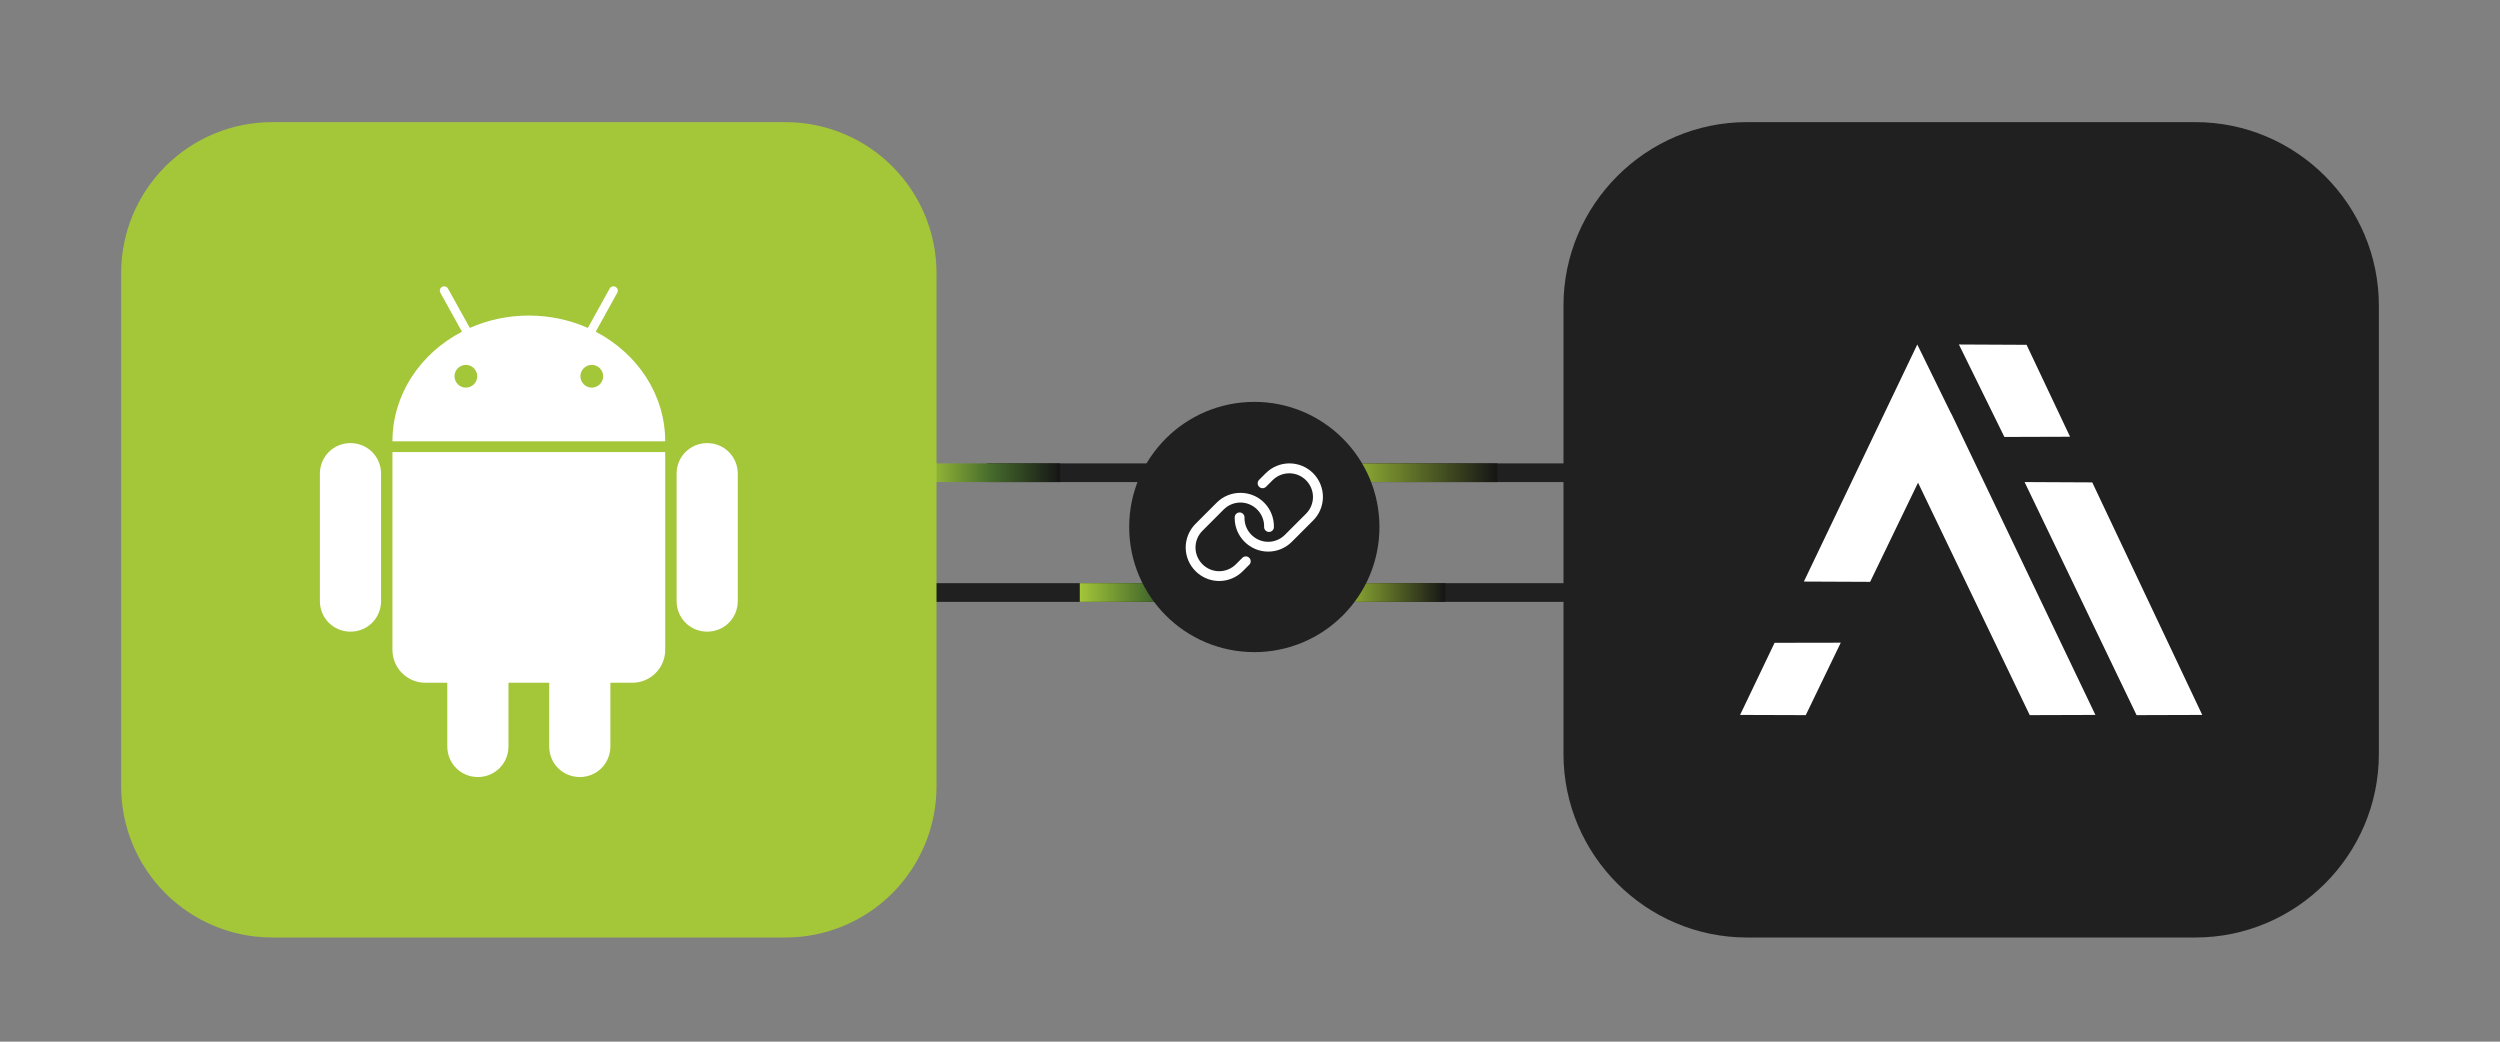 <?xml version="1.0" encoding="UTF-8" standalone="no"?> <svg xmlns="http://www.w3.org/2000/svg" xmlns:xlink="http://www.w3.org/1999/xlink" xmlns:serif="http://www.serif.com/" width="100%" height="100%" viewBox="0 0 600 250" version="1.1" xml:space="preserve" style="fill-rule:evenodd;clip-rule:evenodd;stroke-linejoin:round;stroke-miterlimit:2;"><rect x="0" y="0" width="600" height="250" fill="#808080" stroke="none"/><rect id="Android-Connect" x="0" y="0" width="600" height="250" style="fill:none;"></rect><rect x="236.909" y="111.212" width="141.212" height="4.485" style="fill:#202020;"></rect><rect x="221.059" y="139.96" width="160.766" height="4.485" style="fill:#202020;"></rect><rect x="319.657" y="139.96" width="27.211" height="4.485" style="fill:url(#_Linear1);"></rect><rect x="221.059" y="111.212" width="33.383" height="4.485" style="fill:url(#_Linear2);"></rect><rect x="259.149" y="139.96" width="33.383" height="4.485" style="fill:url(#_Linear3);"></rect><rect x="319.657" y="111.212" width="39.712" height="4.485" style="fill:url(#_Linear4);"></rect><circle cx="301.035" cy="126.481" r="30.031" style="fill:#202020;"></circle><path d="M317.5,119.481c-0.059,2.047 -0.902,3.995 -2.353,5.44l-5.108,5.111c-1.503,1.511 -3.549,2.359 -5.68,2.353l-0.007,-0c-4.404,-0.003 -8.026,-3.628 -8.026,-8.032c-0,-0.075 0.001,-0.15 0.003,-0.225c0.018,-0.633 0.543,-1.143 1.176,-1.143c0.646,-0 1.177,0.531 1.177,1.176c-0,0.011 -0,0.022 -0.001,0.033c-0.001,0.054 -0.002,0.107 -0.002,0.16c0,3.114 2.561,5.676 5.674,5.678c1.506,0.004 2.953,-0.595 4.015,-1.662l5.109,-5.109c1.05,-1.063 1.639,-2.498 1.639,-3.991c-0,-3.116 -2.564,-5.679 -5.68,-5.679c-1.493,-0 -2.928,0.589 -3.99,1.638l-1.618,1.617c-0.218,0.208 -0.508,0.324 -0.81,0.324c-0.645,-0 -1.176,-0.531 -1.176,-1.176c0,-0.302 0.116,-0.592 0.324,-0.811l1.617,-1.617c1.506,-1.507 3.552,-2.354 5.682,-2.354c2.131,-0 4.176,0.847 5.682,2.354c1.562,1.565 2.413,3.705 2.353,5.915Zm-19.26,14.324l-1.617,1.617c-1.065,1.072 -2.517,1.673 -4.028,1.667c-3.114,-0.002 -5.675,-2.565 -5.675,-5.679c-0,-1.505 0.598,-2.951 1.663,-4.015l5.1,-5.109c1.065,-1.071 2.515,-1.674 4.026,-1.674c3.116,-0 5.679,2.564 5.679,5.679c0,0.057 -0,0.114 -0.002,0.17c-0,0.011 -0.001,0.022 -0.001,0.033c0,0.646 0.532,1.177 1.177,1.177c0.633,-0 1.158,-0.511 1.176,-1.144c0.057,-2.206 -0.794,-4.341 -2.352,-5.904c-3.116,-3.115 -8.244,-3.115 -11.36,0l-5.106,5.109c-1.506,1.506 -2.353,3.55 -2.353,5.679c-0,4.403 3.62,8.026 8.022,8.031c2.131,0.006 4.178,-0.842 5.681,-2.353l1.617,-1.617c0.18,-0.212 0.279,-0.482 0.279,-0.761c0,-0.645 -0.531,-1.176 -1.176,-1.176c-0.273,-0 -0.539,0.095 -0.75,0.27Z" style="fill:#fff;fill-rule:nonzero;"></path><path d="M526.896,225l-107.63,-0c-24.217,-0 -44.031,-19.814 -44.031,-44.031l0,-107.63c0,-24.216 19.814,-44.03 44.031,-44.03l107.63,0c24.217,0 44.031,19.814 44.031,44.03l0,107.63c0,24.217 -19.814,44.031 -44.031,44.031Z" style="fill:#202020;"></path><path d="M432.933,139.573l27.216,-56.896l8.135,16.617l0.019,-0.039l34.597,72.327l-15.761,0.05l-26.808,-55.792l-11.497,23.804l-15.901,-0.071Zm8.849,14.672l-8.399,17.387l-15.761,-0.05l8.28,-17.309l15.88,-0.028Zm60.36,-38.471l26.398,55.808l-15.761,0.05l-26.878,-55.938l16.241,0.08Zm-15.762,-33.017l10.434,22.06l-15.761,0.051l-10.914,-22.191l16.241,0.08Z" style="fill:#fff;"></path><path d="M188.518,29.309c9.613,-0 18.833,3.819 25.63,10.616c6.797,6.797 10.616,16.017 10.616,25.63l0,123.199c0,9.613 -3.819,18.832 -10.616,25.63c-6.797,6.797 -16.017,10.616 -25.63,10.616l-123.199,-0c-9.613,0 -18.832,-3.819 -25.63,-10.616c-6.797,-6.798 -10.616,-16.017 -10.616,-25.63l-0,-123.199c-0,-9.613 3.819,-18.833 10.616,-25.63c6.798,-6.797 16.017,-10.616 25.63,-10.616l123.199,-0Z" style="fill:#a4c639;"></path><path d="M106.573,65.234c-0.581,0.006 -1.183,0.146 -1.732,0.45c-1.742,0.966 -2.381,3.205 -1.416,4.946l3.934,7.104c-9.478,5.865 -15.759,15.882 -15.759,27.315c-0,0.048 -0,0.12 -0,0.191c-0,0.025 -0.001,0.04 -0,0.068c-0,0.037 -0,0.092 -0,0.101l-0,1.765c-1.821,-2.095 -4.497,-3.417 -7.487,-3.417c-5.477,-0 -9.925,4.448 -9.925,9.925l-0,30.575c-0,5.478 4.448,9.926 9.925,9.926c2.99,0 5.666,-1.322 7.487,-3.417l-0,4.283c-0,5.774 4.725,10.499 10.499,10.499l2.664,-0l-0,13.601c-0,5.478 4.448,9.926 9.925,9.926c5.478,-0 9.926,-4.448 9.926,-9.926l0,-13.601l4.609,-0l-0,13.601c-0,5.478 4.448,9.926 9.926,9.926c5.477,-0 9.925,-4.448 9.925,-9.926l0,-13.601l2.664,-0c5.775,-0 10.499,-4.725 10.499,-10.499l0,-4.283c1.821,2.095 4.497,3.417 7.487,3.417c5.477,0 9.925,-4.448 9.925,-9.926l0,-30.575c0,-5.477 -4.448,-9.925 -9.925,-9.925c-2.99,-0 -5.666,1.322 -7.487,3.417l0,-1.765c0.001,-0.054 0,-0.108 0,-0.101c0.001,-0.108 0,-0.194 0,-0.259c0,-11.431 -6.295,-21.439 -15.771,-27.304l3.946,-7.115c0.965,-1.741 0.326,-3.98 -1.416,-4.946c-0.549,-0.304 -1.151,-0.444 -1.731,-0.45c-1.287,-0.012 -2.55,0.666 -3.215,1.866l-4.126,7.453c-4.034,-1.489 -8.423,-2.305 -13.005,-2.305c-4.579,0 -8.976,0.808 -13.006,2.294l-4.126,-7.442c-0.665,-1.2 -1.928,-1.878 -3.214,-1.866l-0,0Z" style="fill:#a4c639;fill-rule:nonzero;"></path><path d="M84.114,106.342c-4.088,-0 -7.341,3.253 -7.341,7.34l0,30.575c0,4.088 3.253,7.341 7.341,7.341c4.087,-0 7.34,-3.253 7.34,-7.341l-0,-30.575c-0,-4.087 -3.253,-7.34 -7.34,-7.34Zm85.61,-0c-4.088,-0 -7.34,3.253 -7.34,7.34l-0,30.575c-0,4.088 3.252,7.341 7.34,7.341c4.088,-0 7.34,-3.253 7.34,-7.341l0,-30.575c0,-4.087 -3.252,-7.34 -7.34,-7.34Z" style="fill:#fff;fill-rule:nonzero;"></path><path d="M114.688,141.234c-4.087,-0 -7.34,3.252 -7.34,7.34l0,30.575c0,4.088 3.253,7.34 7.34,7.34c4.088,0 7.341,-3.252 7.341,-7.34l-0,-30.575c-0,-4.088 -3.253,-7.34 -7.341,-7.34Zm24.461,-0c-4.088,-0 -7.341,3.252 -7.341,7.34l0,30.575c0,4.088 3.253,7.34 7.341,7.34c4.087,0 7.34,-3.252 7.34,-7.34l-0,-30.575c-0,-4.088 -3.253,-7.34 -7.34,-7.34Z" style="fill:#fff;fill-rule:nonzero;"></path><path d="M106.595,68.719c-0.173,0.001 -0.335,0.046 -0.495,0.135c-0.523,0.29 -0.695,0.891 -0.404,1.416l5.171,9.341c-9.949,5.177 -16.668,15.014 -16.682,26.304l65.467,-0c-0.013,-11.29 -6.733,-21.127 -16.681,-26.304l5.17,-9.341c0.291,-0.525 0.119,-1.126 -0.404,-1.416c-0.16,-0.089 -0.321,-0.134 -0.495,-0.135c-0.371,-0.004 -0.724,0.182 -0.922,0.539l-5.238,9.443c-4.285,-1.901 -9.091,-2.968 -14.163,-2.968c-5.072,-0 -9.879,1.067 -14.164,2.968l-5.238,-9.443c-0.198,-0.357 -0.551,-0.543 -0.922,-0.539Zm-12.41,39.781l0,47.448c0,4.384 3.53,7.913 7.914,7.913l49.639,0c4.385,0 7.914,-3.529 7.914,-7.913l-0,-47.448l-65.467,0Z" style="fill:#fff;fill-rule:nonzero;"></path><path d="M111.811,87.57c-1.495,-0 -2.732,1.237 -2.732,2.731c0,1.495 1.237,2.732 2.732,2.732c1.494,-0 2.731,-1.237 2.731,-2.732c0,-1.494 -1.237,-2.731 -2.731,-2.731Zm30.215,-0c-1.494,-0 -2.731,1.237 -2.731,2.731c-0,1.495 1.237,2.732 2.731,2.732c1.495,-0 2.732,-1.237 2.732,-2.732c-0,-1.494 -1.237,-2.731 -2.732,-2.731Z" style="fill:#a4c639;fill-rule:nonzero;"></path><defs><linearGradient id="_Linear1" x1="0" y1="0" x2="1" y2="0" gradientUnits="userSpaceOnUse" gradientTransform="matrix(27.211,0,0,4.485,319.657,142.202)"><stop offset="0" style="stop-color:#a4c639;stop-opacity:1"></stop><stop offset="1" style="stop-color:#151515;stop-opacity:1"></stop></linearGradient><linearGradient id="_Linear2" x1="0" y1="0" x2="1" y2="0" gradientUnits="userSpaceOnUse" gradientTransform="matrix(-33.383,-4.08828e-15,5.49267e-16,-4.485,254.442,113.455)"><stop offset="0" style="stop-color:#151515;stop-opacity:1"></stop><stop offset="0.5" style="stop-color:#466b2c;stop-opacity:1"></stop><stop offset="1" style="stop-color:#a4c639;stop-opacity:1"></stop></linearGradient><linearGradient id="_Linear3" x1="0" y1="0" x2="1" y2="0" gradientUnits="userSpaceOnUse" gradientTransform="matrix(-33.383,-4.08828e-15,5.49267e-16,-4.485,292.532,142.202)"><stop offset="0" style="stop-color:#151515;stop-opacity:1"></stop><stop offset="0.5" style="stop-color:#466b2c;stop-opacity:1"></stop><stop offset="1" style="stop-color:#a4c639;stop-opacity:1"></stop></linearGradient><linearGradient id="_Linear4" x1="0" y1="0" x2="1" y2="0" gradientUnits="userSpaceOnUse" gradientTransform="matrix(-39.712,-4.86335e-15,5.49267e-16,-4.485,359.369,113.455)"><stop offset="0" style="stop-color:#151515;stop-opacity:1"></stop><stop offset="1" style="stop-color:#a4c639;stop-opacity:1"></stop></linearGradient></defs></svg> 
